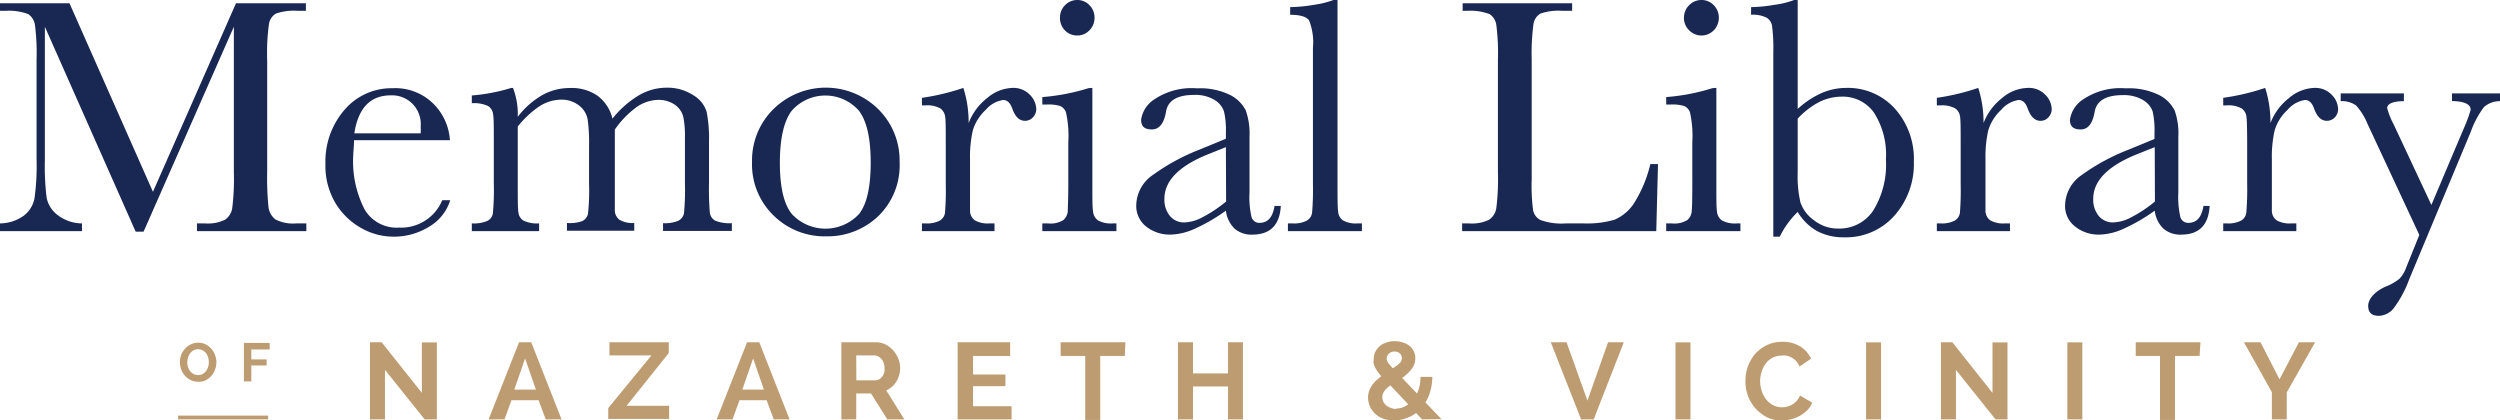 <svg xmlns="http://www.w3.org/2000/svg" viewBox="0 0 231.77 38.98"><defs><style>.cls-1{fill:#192753;}.cls-2{fill:#bd9c71;}</style></defs><title>Asset 1</title><g id="Layer_2" data-name="Layer 2"><g id="Color"><path class="cls-1" d="M14.18,17.78,21.88.3h6.48V1h-.78a5.14,5.14,0,0,0-2,.26,1.37,1.37,0,0,0-.65,1,19.89,19.89,0,0,0-.16,3.33V15.93a27,27,0,0,0,.12,3.26,1.71,1.71,0,0,0,.64,1.15,3.57,3.57,0,0,0,1.94.37h.93v.72H18.26v-.72H19a3.61,3.61,0,0,0,1.86-.34,1.6,1.6,0,0,0,.67-1.07,22.28,22.28,0,0,0,.15-3.37V2.48l-8.37,19h-.73L4.16,2.48V14.85a23.71,23.71,0,0,0,.16,3.46,2.66,2.66,0,0,0,1,1.61,3.73,3.73,0,0,0,2.28.79v.72H0v-.72A3.83,3.83,0,0,0,2.2,20a2.62,2.62,0,0,0,1-1.63,21.63,21.63,0,0,0,.19-3.58V5.56a21,21,0,0,0-.15-3.25,1.47,1.47,0,0,0-.62-1A5,5,0,0,0,.58,1H0V.3H6.44Z"/><path class="cls-1" d="M41.71,13H32.82c0,.61-.07,1.07-.07,1.37a9.73,9.73,0,0,0,1.06,5.06A3.44,3.44,0,0,0,37,21.1a4.12,4.12,0,0,0,4-2.54h.74a4.32,4.32,0,0,1-2,2.48,6.13,6.13,0,0,1-3.23.9,6.05,6.05,0,0,1-3.06-.82,6.44,6.44,0,0,1-2.36-2.31,6.75,6.75,0,0,1-.92-3.63,7.32,7.32,0,0,1,1.77-5,5.73,5.73,0,0,1,4.45-2,5,5,0,0,1,3.88,1.53A5.22,5.22,0,0,1,41.71,13ZM39,12.36a5.1,5.1,0,0,0,0-.64,2.66,2.66,0,0,0-2.77-2.88q-2.84,0-3.38,3.52Z"/><path class="cls-1" d="M47.4,8.15h.16A6.84,6.84,0,0,1,48,10.83a7.74,7.74,0,0,1,2.25-2,5.25,5.25,0,0,1,2.6-.67,4.19,4.19,0,0,1,2.55.72A3.71,3.71,0,0,1,56.78,11a9,9,0,0,1,2.43-2.15,5.06,5.06,0,0,1,2.54-.72,4.38,4.38,0,0,1,2.51.69,2.71,2.71,0,0,1,1.25,1.55,12.68,12.68,0,0,1,.22,2.82v3.84a26.13,26.13,0,0,0,.08,2.71,1,1,0,0,0,.5.72,3.59,3.59,0,0,0,1.54.23v.72H61.47v-.72a3.23,3.23,0,0,0,1.43-.23,1,1,0,0,0,.51-.68,22.51,22.51,0,0,0,.09-2.75V12.79a9.28,9.28,0,0,0-.15-1.94,1.94,1.94,0,0,0-.77-1.13A2.64,2.64,0,0,0,61,9.26a3.65,3.65,0,0,0-2,.68,8.74,8.74,0,0,0-2,2.07v5c0,1.36,0,2.21,0,2.56a1.1,1.1,0,0,0,.44.81,2.36,2.36,0,0,0,1.36.29v.72H52.56v-.72A3.35,3.35,0,0,0,54,20.49a1,1,0,0,0,.51-.67,19.75,19.75,0,0,0,.1-2.77V13.51a15.73,15.73,0,0,0-.13-2.44,2.09,2.09,0,0,0-.8-1.29A2.58,2.58,0,0,0,52,9.24a3.78,3.78,0,0,0-2,.62A9.07,9.07,0,0,0,48,11.73v5.32c0,1.4,0,2.27.06,2.62a1,1,0,0,0,.47.78,2.9,2.9,0,0,0,1.45.26v.72H43.74v-.72a3.22,3.22,0,0,0,1.44-.23.94.94,0,0,0,.51-.67,22.61,22.61,0,0,0,.09-2.76V13.23c0-1.45,0-2.35-.07-2.67a1,1,0,0,0-.48-.74,3.08,3.08,0,0,0-1.49-.25V8.85A16.76,16.76,0,0,0,47.4,8.15Z"/><path class="cls-1" d="M69.72,15a6.67,6.67,0,0,1,2-4.9,6.92,6.92,0,0,1,9.68,0,6.67,6.67,0,0,1,2,4.89,6.56,6.56,0,0,1-2,5.07,6.81,6.81,0,0,1-4.82,1.85,6.73,6.73,0,0,1-4.81-1.88A6.61,6.61,0,0,1,69.72,15Zm2.58.08c0,2.27.37,3.85,1.11,4.76a4.25,4.25,0,0,0,6.23,0c.72-.91,1.08-2.49,1.08-4.76s-.36-3.84-1.08-4.8a4.14,4.14,0,0,0-6.25,0C72.67,11.24,72.3,12.85,72.3,15.1Z"/><path class="cls-1" d="M89.8,11.41a5.38,5.38,0,0,1,1.73-2.33,3.8,3.8,0,0,1,2.32-.93,2.11,2.11,0,0,1,1.63.64,1.93,1.93,0,0,1,.59,1.31,1.09,1.09,0,0,1-.31.78,1,1,0,0,1-.74.32c-.52,0-.91-.38-1.18-1.15q-.28-.78-.84-.78a2.63,2.63,0,0,0-1.61.91,4.28,4.28,0,0,0-1.2,1.9,11.1,11.1,0,0,0-.26,2.69v2.28c0,1.36,0,2.22,0,2.57a1.11,1.11,0,0,0,.45.81,2.45,2.45,0,0,0,1.38.28h.44v.72H85.47v-.72h.33a2.56,2.56,0,0,0,1.33-.26,1,1,0,0,0,.48-.72,26.73,26.73,0,0,0,.07-2.68v-3.6c0-1.37,0-2.23-.05-2.58a1.13,1.13,0,0,0-.44-.81,2.48,2.48,0,0,0-1.39-.29h-.33v-.7a21.39,21.39,0,0,0,3.84-.92A10.42,10.42,0,0,1,89.8,11.41Z"/><path class="cls-1" d="M101.27,8.15v8.9c0,1.36,0,2.22.07,2.57a1.11,1.11,0,0,0,.45.81,2.45,2.45,0,0,0,1.38.28h.33v.72H96.63v-.72h.53a2.22,2.22,0,0,0,1.44-.32,1.27,1.27,0,0,0,.39-.76c0-.3.05-1.16.05-2.58V13.18a10,10,0,0,0-.21-2.74,1,1,0,0,0-.56-.62,3.82,3.82,0,0,0-1.22-.13h-.42V9a19.43,19.43,0,0,0,4.3-.83Zm-3-6.51A1.59,1.59,0,0,1,98.74.48,1.56,1.56,0,0,1,99.89,0,1.52,1.52,0,0,1,101,.48a1.59,1.59,0,0,1,.47,1.16A1.62,1.62,0,0,1,101,2.81a1.52,1.52,0,0,1-1.13.48,1.56,1.56,0,0,1-1.15-.48A1.62,1.62,0,0,1,98.27,1.64Z"/><path class="cls-1" d="M118.16,19.09h.58c-.09,1.78-1,2.66-2.62,2.66a2.36,2.36,0,0,1-1.67-.56,2.77,2.77,0,0,1-.8-1.66,16.39,16.39,0,0,1-2.85,1.66,5.74,5.74,0,0,1-2.3.56,3.52,3.52,0,0,1-2.23-.74,2.42,2.42,0,0,1-.93-2,3.48,3.48,0,0,1,1.57-2.81,19.2,19.2,0,0,1,4.32-2.34l2.42-1v-.62a7.33,7.33,0,0,0-.18-1.92,2,2,0,0,0-.88-1.06,3.44,3.44,0,0,0-1.89-.46c-1.56,0-2.43.52-2.6,1.55S107.5,12,106.79,12s-1-.3-1-.9a2.72,2.72,0,0,1,1.26-1.91,6.2,6.2,0,0,1,3.93-1,6.31,6.31,0,0,1,3.07.62,3.28,3.28,0,0,1,1.44,1.42,6.43,6.43,0,0,1,.35,2.43v5.16a8.36,8.36,0,0,0,.19,2.32.76.76,0,0,0,.81.52C117.57,20.62,118,20.11,118.16,19.09Zm-4.51-5.45-1.7.68q-4,1.63-4,4.11a2.37,2.37,0,0,0,.51,1.59,1.68,1.68,0,0,0,1.34.6,3.8,3.8,0,0,0,1.7-.49,12.17,12.17,0,0,0,2.17-1.45Z"/><path class="cls-1" d="M124,0V17.05c0,1.36,0,2.22.06,2.57a1.07,1.07,0,0,0,.44.81,2.47,2.47,0,0,0,1.39.28h.37v.72H119.4v-.72h.43a2.54,2.54,0,0,0,1.33-.26,1,1,0,0,0,.48-.72,25.38,25.38,0,0,0,.08-2.68V4.43a5.46,5.46,0,0,0-.36-2.54c-.24-.34-.82-.52-1.75-.52V.66a14.27,14.27,0,0,0,2.24-.22A8.14,8.14,0,0,0,123.62,0Z"/><path class="cls-1" d="M153.71,15.21l-.16,6.22h-18v-.72h.63a3.61,3.61,0,0,0,1.87-.34,1.6,1.6,0,0,0,.67-1.07,22.28,22.28,0,0,0,.15-3.37V5.56a21,21,0,0,0-.15-3.25,1.44,1.44,0,0,0-.62-1A5,5,0,0,0,136.07,1h-.47V.3h10.15V1h-.94a5.14,5.14,0,0,0-2,.26,1.37,1.37,0,0,0-.65,1A21.12,21.12,0,0,0,142,5.56V16.63a17.61,17.61,0,0,0,.13,2.86,1.3,1.3,0,0,0,.67.9,5.66,5.66,0,0,0,2.38.32h1.6a9.08,9.08,0,0,0,2.9-.34,4.12,4.12,0,0,0,1.79-1.5A12,12,0,0,0,153,15.21Z"/><path class="cls-1" d="M159.12,8.15v8.9c0,1.36,0,2.22.06,2.57a1.11,1.11,0,0,0,.45.81,2.47,2.47,0,0,0,1.39.28h.33v.72h-6.88v-.72H155a2.22,2.22,0,0,0,1.44-.32,1.17,1.17,0,0,0,.39-.76q.06-.45.06-2.58V13.18a10,10,0,0,0-.21-2.74,1,1,0,0,0-.56-.62,3.89,3.89,0,0,0-1.23-.13h-.42V9a19.31,19.31,0,0,0,4.3-.83Zm-3-6.51a1.6,1.6,0,0,1,.48-1.16,1.59,1.59,0,0,1,2.28,0,1.63,1.63,0,0,1,.47,1.16,1.66,1.66,0,0,1-.47,1.17,1.59,1.59,0,0,1-2.28,0A1.62,1.62,0,0,1,156.11,1.64Z"/><path class="cls-1" d="M165,21.94h-.6V4.86a16.35,16.35,0,0,0-.11-2.41,1.1,1.1,0,0,0-.51-.81,2.81,2.81,0,0,0-1.44-.27V.66a14.26,14.26,0,0,0,2.21-.22A7.85,7.85,0,0,0,166.33,0h.33V10.1a8.25,8.25,0,0,1,2.21-1.47,5.76,5.76,0,0,1,2.28-.48,5.87,5.87,0,0,1,4.52,1.92A7,7,0,0,1,177.43,15a7.19,7.19,0,0,1-1.81,5,6,6,0,0,1-4.69,2,5.12,5.12,0,0,1-2.49-.59,4.91,4.91,0,0,1-1.78-1.76A8.14,8.14,0,0,0,165,21.94ZM166.66,11v5a10.6,10.6,0,0,0,.26,2.78,3.38,3.38,0,0,0,1.24,1.63,3.55,3.55,0,0,0,2.29.78,3.76,3.76,0,0,0,3.2-1.65,8.1,8.1,0,0,0,1.19-4.76,7.2,7.2,0,0,0-1.11-4.34,3.54,3.54,0,0,0-3-1.48,4.71,4.71,0,0,0-2.08.5A7.43,7.43,0,0,0,166.66,11Z"/><path class="cls-1" d="M183.89,11.41a5.38,5.38,0,0,1,1.73-2.33A3.8,3.8,0,0,1,188,8.15a2.1,2.1,0,0,1,1.62.64,1.93,1.93,0,0,1,.59,1.31,1.09,1.09,0,0,1-.31.78.94.94,0,0,1-.74.32c-.51,0-.91-.38-1.18-1.15q-.28-.78-.84-.78a2.63,2.63,0,0,0-1.61.91,4.28,4.28,0,0,0-1.2,1.9,11.1,11.1,0,0,0-.26,2.69v2.28c0,1.36,0,2.22,0,2.57a1.11,1.11,0,0,0,.45.81,2.45,2.45,0,0,0,1.38.28h.44v.72h-6.78v-.72h.33a2.56,2.56,0,0,0,1.33-.26,1,1,0,0,0,.48-.72,26.73,26.73,0,0,0,.07-2.68v-3.6c0-1.37,0-2.23-.05-2.58a1.1,1.1,0,0,0-.44-.81,2.48,2.48,0,0,0-1.39-.29h-.33v-.7a21.39,21.39,0,0,0,3.84-.92A10.42,10.42,0,0,1,183.89,11.41Z"/><path class="cls-1" d="M204.28,19.09h.57c-.09,1.78-1,2.66-2.61,2.66a2.37,2.37,0,0,1-1.68-.56,2.77,2.77,0,0,1-.8-1.66,16.39,16.39,0,0,1-2.85,1.66,5.7,5.7,0,0,1-2.29.56,3.48,3.48,0,0,1-2.23-.74,2.4,2.4,0,0,1-.94-2A3.48,3.48,0,0,1,193,16.22a19.2,19.2,0,0,1,4.32-2.34l2.42-1v-.62a7.91,7.91,0,0,0-.17-1.92,2,2,0,0,0-.89-1.06,3.44,3.44,0,0,0-1.89-.46c-1.56,0-2.42.52-2.6,1.55S193.61,12,192.9,12s-1-.3-1-.9a2.72,2.72,0,0,1,1.26-1.91,6.2,6.2,0,0,1,3.93-1,6.31,6.31,0,0,1,3.07.62,3.22,3.22,0,0,1,1.44,1.42,6.23,6.23,0,0,1,.35,2.43v5.16a8.36,8.36,0,0,0,.19,2.32.76.76,0,0,0,.81.52C203.69,20.62,204.11,20.11,204.28,19.09Zm-4.52-5.45-1.7.68q-4,1.63-4,4.11a2.37,2.37,0,0,0,.51,1.59,1.69,1.69,0,0,0,1.34.6,3.8,3.8,0,0,0,1.7-.49,11.83,11.83,0,0,0,2.17-1.45Z"/><path class="cls-1" d="M210.49,11.41a5.38,5.38,0,0,1,1.73-2.33,3.8,3.8,0,0,1,2.33-.93,2.1,2.1,0,0,1,1.62.64,1.93,1.93,0,0,1,.59,1.31,1.12,1.12,0,0,1-.3.78,1,1,0,0,1-.74.32c-.52,0-.92-.38-1.19-1.15q-.28-.78-.84-.78a2.63,2.63,0,0,0-1.61.91,4.28,4.28,0,0,0-1.2,1.9,11.1,11.1,0,0,0-.26,2.69v2.28c0,1.36,0,2.22,0,2.57a1.11,1.11,0,0,0,.45.81,2.47,2.47,0,0,0,1.39.28h.43v.72h-6.78v-.72h.33a2.56,2.56,0,0,0,1.33-.26,1,1,0,0,0,.48-.72,25.38,25.38,0,0,0,.08-2.68v-3.6q0-2.05-.06-2.58a1.1,1.1,0,0,0-.44-.81,2.48,2.48,0,0,0-1.39-.29h-.33v-.7A21.39,21.39,0,0,0,210,8.15,10.42,10.42,0,0,1,210.49,11.41Z"/><path class="cls-1" d="M225.41,19l3-7.09a12.65,12.65,0,0,0,.64-1.73c0-.52-.58-.79-1.73-.81V8.66h4.49v.72a2.19,2.19,0,0,0-1.53.55,8.48,8.48,0,0,0-1.2,2.24L223.35,25.9a10.47,10.47,0,0,1-1.43,2.67,1.84,1.84,0,0,1-1.37.71c-.68,0-1-.31-1-.92s.54-1.3,1.62-1.79a4.79,4.79,0,0,0,1.27-.72,2.87,2.87,0,0,0,.64-1.07l1.21-3-4.8-10.29a5.82,5.82,0,0,0-1.06-1.71A2.22,2.22,0,0,0,217,9.38V8.66h5.86v.72c-1,0-1.55.24-1.55.64a7,7,0,0,0,.61,1.53Z"/><path class="cls-2" d="M18.36,35.39a1.39,1.39,0,0,1-.68-.16,1.65,1.65,0,0,1-.54-.4,1.88,1.88,0,0,1-.34-.58,1.93,1.93,0,0,1-.12-.67,2,2,0,0,1,.12-.69,2,2,0,0,1,.36-.57,1.65,1.65,0,0,1,.54-.4,1.54,1.54,0,0,1,.68-.15,1.46,1.46,0,0,1,.69.16,1.76,1.76,0,0,1,.53.41,1.88,1.88,0,0,1,.34.58,1.93,1.93,0,0,1,.12.67,1.75,1.75,0,0,1-.13.68,1.76,1.76,0,0,1-.89,1A1.54,1.54,0,0,1,18.36,35.39Zm-1-1.81a1.76,1.76,0,0,0,.07.45,1.25,1.25,0,0,0,.2.38.91.91,0,0,0,.73.36.85.85,0,0,0,.43-.1,1.14,1.14,0,0,0,.31-.27A1.57,1.57,0,0,0,19.3,34a1.54,1.54,0,0,0,.06-.43,1.37,1.37,0,0,0-.07-.45,1.23,1.23,0,0,0-.19-.38.9.9,0,0,0-.32-.26.8.8,0,0,0-.41-.1.88.88,0,0,0-.43.1,1.14,1.14,0,0,0-.31.27,1.23,1.23,0,0,0-.19.38A1.68,1.68,0,0,0,17.37,33.58Z"/><path class="cls-2" d="M22.61,35.36V31.79H25v.61H23.3v.92h1.42v.56H23.3v1.48Z"/><path class="cls-2" d="M35.69,34.29v4.59H34.3V31.73h1.08l3.73,4.69V31.74H40.5v7.14H39.37Z"/><path class="cls-2" d="M45.3,38.88l2.82-7.15h1.13l2.81,7.15H50.59l-.66-1.78H47.42l-.65,1.78Zm3.38-5.65-1,2.89h2Z"/><path class="cls-2" d="M56.39,37.83l4-4.88H56.5V31.73H62v1l-3.91,4.89h3.94v1.22H56.39Z"/><path class="cls-2" d="M66.44,38.88l2.82-7.15h1.13l2.81,7.15H71.73l-.66-1.78H68.56l-.65,1.78Zm3.38-5.65-1,2.89h2Z"/><path class="cls-2" d="M78,38.88V31.73h3.17a2,2,0,0,1,.91.2,2.3,2.3,0,0,1,.72.55,2.48,2.48,0,0,1,.47.76,2.21,2.21,0,0,1,.18.86,2.4,2.4,0,0,1-.35,1.27,2,2,0,0,1-.94.82l1.68,2.69H82.26l-1.51-2.4H79.38v2.4Zm1.39-3.62h1.75a.8.8,0,0,0,.36-.09.83.83,0,0,0,.28-.25,1,1,0,0,0,.19-.36A1.39,1.39,0,0,0,82,34.1a1.17,1.17,0,0,0-.08-.46,1.23,1.23,0,0,0-.21-.37,1.08,1.08,0,0,0-.32-.24.72.72,0,0,0-.35-.08H79.38Z"/><path class="cls-2" d="M93.78,37.66v1.22h-5V31.73h4.87V33H90.21v1.72h3V35.8h-3v1.86Z"/><path class="cls-2" d="M104.28,33H102v5.93h-1.39V33H98.33V31.73h6Z"/><path class="cls-2" d="M115.23,31.73v7.15h-1.38V35.83H110.6v3.05h-1.39V31.73h1.39v2.89h3.25V31.73Z"/><path class="cls-2" d="M131.84,38.88l-.56-.59a3.42,3.42,0,0,1-1,.51,3.15,3.15,0,0,1-1.06.18,2.78,2.78,0,0,1-1-.17A2.16,2.16,0,0,1,127,37.67a2.08,2.08,0,0,1-.17-.82,2,2,0,0,1,.1-.61,2.33,2.33,0,0,1,.27-.52,2.38,2.38,0,0,1,.39-.45c.16-.14.31-.27.47-.39a5.13,5.13,0,0,1-.35-.44,3.21,3.21,0,0,1-.23-.38,1.66,1.66,0,0,1-.13-.35,1.37,1.37,0,0,1,0-.36,1.75,1.75,0,0,1,.14-.7,1.72,1.72,0,0,1,.41-.55,1.86,1.86,0,0,1,.62-.34,2.2,2.2,0,0,1,.78-.13,2.46,2.46,0,0,1,.72.11,1.81,1.81,0,0,1,.61.29,1.36,1.36,0,0,1,.42.5,1.38,1.38,0,0,1,.16.69,1.6,1.6,0,0,1-.35,1,4,4,0,0,1-.87.82l1.38,1.44a3.48,3.48,0,0,0,.24-.71,4.33,4.33,0,0,0,.08-.83h1.1a5.17,5.17,0,0,1-.18,1.3,4,4,0,0,1-.46,1.07l1.49,1.55Zm-2.44-1a1.83,1.83,0,0,0,1.15-.4l-1.65-1.75a2.74,2.74,0,0,0-.55.51,1,1,0,0,0-.2.58,1,1,0,0,0,.09.41,1.1,1.1,0,0,0,.26.34,1.4,1.4,0,0,0,.4.23A1.59,1.59,0,0,0,129.4,37.92Zm-.84-4.61a.64.64,0,0,0,.12.35,5.54,5.54,0,0,0,.45.52,4,4,0,0,0,.61-.45.66.66,0,0,0,.22-.49.58.58,0,0,0-.19-.44.73.73,0,0,0-.49-.17.72.72,0,0,0-.52.2A.62.62,0,0,0,128.56,33.31Z"/><path class="cls-2" d="M145.23,31.73l1.94,5.41,1.91-5.41h1.46l-2.79,7.15h-1.17l-2.81-7.15Z"/><path class="cls-2" d="M155.33,38.88V31.74h1.39v7.14Z"/><path class="cls-2" d="M161.82,35.25a3.86,3.86,0,0,1,.23-1.29,3.78,3.78,0,0,1,.67-1.15A3.41,3.41,0,0,1,163.8,32a3.19,3.19,0,0,1,1.45-.31,3.05,3.05,0,0,1,1.65.43,2.69,2.69,0,0,1,1,1.13l-1.07.73a1.83,1.83,0,0,0-.31-.51,1.8,1.8,0,0,0-.42-.32,2.07,2.07,0,0,0-.47-.18,1.9,1.9,0,0,0-.46,0,1.75,1.75,0,0,0-.87.21,1.83,1.83,0,0,0-.62.55,2.44,2.44,0,0,0-.37.76,2.83,2.83,0,0,0-.13.85,2.76,2.76,0,0,0,.15.91,2.33,2.33,0,0,0,.41.78,2,2,0,0,0,.64.53,1.74,1.74,0,0,0,.82.2,2,2,0,0,0,.47-.06,1.72,1.72,0,0,0,.47-.19,1.9,1.9,0,0,0,.42-.34,1.77,1.77,0,0,0,.31-.5l1.14.66a2.25,2.25,0,0,1-.47.71,3.26,3.26,0,0,1-.7.52,3.48,3.48,0,0,1-.83.32,3.61,3.61,0,0,1-.85.11,3,3,0,0,1-1.37-.32,3.83,3.83,0,0,1-1.07-.84,3.78,3.78,0,0,1-.69-1.18A3.71,3.71,0,0,1,161.82,35.25Z"/><path class="cls-2" d="M173,38.88V31.74h1.39v7.14Z"/><path class="cls-2" d="M181.33,34.29v4.59h-1.39V31.73H181l3.72,4.69V31.74h1.39v7.14H185Z"/><path class="cls-2" d="M191.66,38.88V31.74h1.39v7.14Z"/><path class="cls-2" d="M203.92,33h-2.28v5.93h-1.39V33H198V31.73h6Z"/><path class="cls-2" d="M209.57,31.73l1.76,3.44,1.8-3.44h1.5L212,36.38v2.5h-1.38V36.36l-2.59-4.63Z"/><rect class="cls-2" x="16.51" y="38.53" width="8.35" height="0.35"/></g></g></svg>